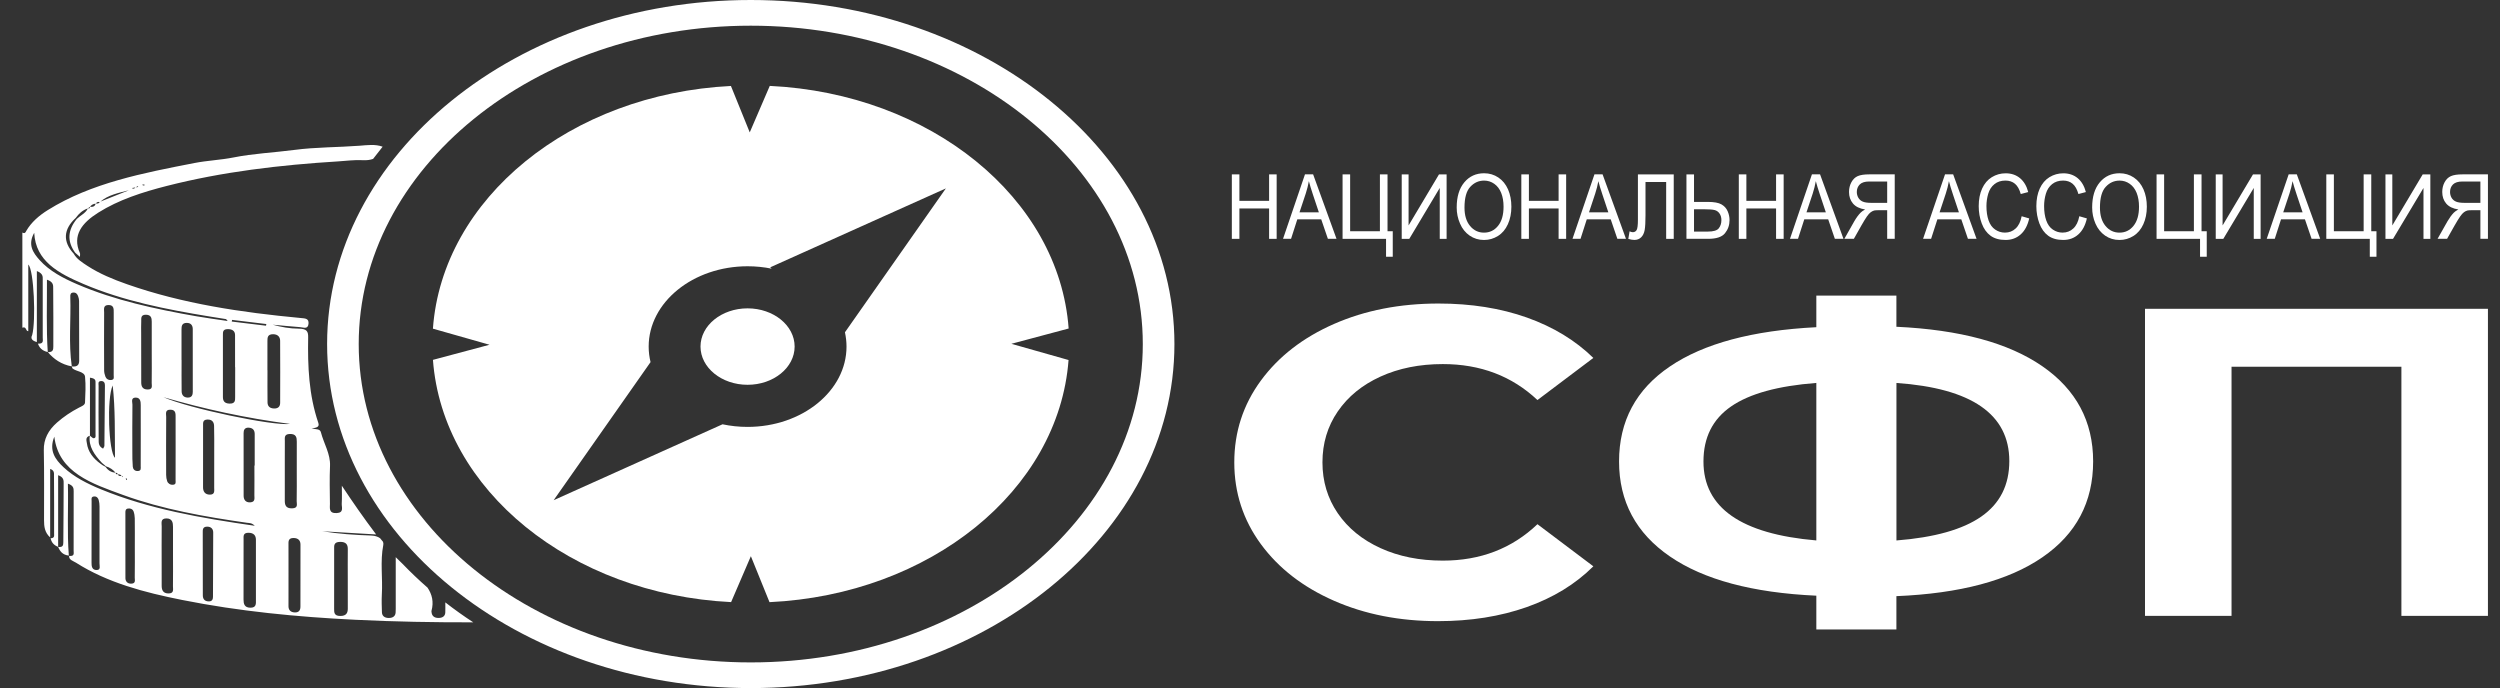 <?xml version="1.0" encoding="UTF-8"?> <svg xmlns="http://www.w3.org/2000/svg" width="109" height="30" viewBox="0 0 109 30" fill="none"><rect x="0" y="0" width="109" height="30" fill="#333333" stroke="none"/><g clip-path="url(#clip0_1924_3033)"><path d="M32.733 30C22.548 30 14.262 23.271 14.262 14.999C14.263 6.729 22.549 0 32.733 0C42.919 0 51.205 6.729 51.205 15.001C51.205 23.271 42.919 30 32.733 30ZM32.733 1.12C23.308 1.12 15.64 7.347 15.64 15.001C15.64 22.654 23.308 28.881 32.733 28.881C42.158 28.881 49.826 22.654 49.826 15.001C49.826 7.347 42.158 1.12 32.733 1.12Z" fill="white"></path><path d="M18.851 14.324L18.869 14.329L18.851 14.324Z" fill="white"></path><path d="M32.594 13.444C31.462 13.444 30.542 14.191 30.542 15.11C30.542 16.029 31.462 16.777 32.594 16.777C33.726 16.777 34.646 16.029 34.646 15.11C34.646 14.191 33.726 13.444 32.594 13.444Z" fill="white"></path><path d="M46.593 14.323C46.178 8.633 40.568 4.079 33.561 3.745V3.747L32.689 5.772L31.868 3.747V3.748C24.877 4.097 19.285 8.648 18.875 14.33L21.343 15.031L18.85 15.697L18.876 15.69C19.299 21.365 24.89 25.907 31.876 26.252L32.738 24.25L33.55 26.254C40.553 25.924 46.161 21.379 46.589 15.697L44.096 14.99L46.59 14.324L46.593 14.323ZM36.908 15.111C36.908 17.042 34.973 18.613 32.594 18.613C32.216 18.613 31.851 18.573 31.502 18.499L24.139 21.809L28.364 15.788C28.311 15.569 28.282 15.343 28.282 15.111C28.282 13.18 30.217 11.609 32.596 11.609C32.958 11.609 33.309 11.646 33.646 11.714L33.581 11.656L41.24 8.214L36.84 14.487C36.882 14.689 36.908 14.897 36.908 15.111Z" fill="white"></path><path d="M53.708 10.413V7.603H54.038V8.757H55.333V7.603H55.662V10.414H55.333V9.089H54.038V10.414H53.708V10.413Z" fill="white"></path><path d="M55.94 10.413L56.897 7.602H57.252L58.272 10.413H57.896L57.605 9.562H56.563L56.29 10.413H55.94ZM56.658 9.259H57.503L57.243 8.481C57.164 8.245 57.106 8.05 57.067 7.898C57.034 8.078 56.99 8.257 56.932 8.434L56.658 9.259Z" fill="white"></path><path d="M58.536 7.603H58.866V10.082H60.164V7.603H60.496V10.082H60.724V11.194H60.432V10.414H58.536V7.603Z" fill="white"></path><path d="M61.115 7.603H61.414V9.829L62.74 7.603H63.072V10.414H62.773V8.194L61.445 10.414H61.115V7.603Z" fill="white"></path><path d="M63.512 9.045C63.512 8.578 63.623 8.213 63.845 7.949C64.067 7.685 64.354 7.554 64.706 7.554C64.935 7.554 65.143 7.615 65.328 7.739C65.513 7.863 65.653 8.036 65.751 8.258C65.847 8.48 65.896 8.731 65.896 9.013C65.896 9.298 65.845 9.553 65.743 9.778C65.641 10.003 65.496 10.174 65.31 10.289C65.123 10.405 64.921 10.463 64.704 10.463C64.47 10.463 64.26 10.399 64.076 10.272C63.891 10.144 63.751 9.969 63.657 9.748C63.559 9.525 63.512 9.291 63.512 9.045ZM63.852 9.05C63.852 9.389 63.932 9.656 64.094 9.851C64.256 10.046 64.458 10.143 64.702 10.143C64.95 10.143 65.155 10.045 65.314 9.848C65.475 9.651 65.555 9.372 65.555 9.01C65.555 8.782 65.52 8.582 65.452 8.411C65.383 8.24 65.283 8.108 65.151 8.015C65.019 7.921 64.871 7.874 64.707 7.874C64.473 7.874 64.272 7.964 64.105 8.145C63.936 8.325 63.852 8.628 63.852 9.05Z" fill="white"></path><path d="M66.33 10.413V7.603H66.66V8.757H67.955V7.603H68.284V10.414H67.955V9.089H66.66V10.414H66.33V10.413Z" fill="white"></path><path d="M68.561 10.413L69.518 7.602H69.873L70.893 10.413H70.517L70.227 9.562H69.184L68.911 10.413H68.561ZM69.28 9.259H70.124L69.865 8.481C69.785 8.245 69.727 8.05 69.688 7.898C69.656 8.078 69.611 8.257 69.553 8.434L69.28 9.259Z" fill="white"></path><path d="M71.415 7.603H72.975V10.414H72.645V7.934H71.744V9.381C71.744 9.675 71.732 9.891 71.708 10.028C71.683 10.165 71.632 10.271 71.554 10.347C71.475 10.424 71.377 10.461 71.256 10.461C71.184 10.461 71.096 10.446 70.994 10.415L71.05 10.086C71.104 10.111 71.151 10.124 71.189 10.124C71.264 10.124 71.32 10.092 71.357 10.029C71.395 9.965 71.413 9.816 71.413 9.581V7.603H71.415Z" fill="white"></path><path d="M73.529 7.603H73.859V8.803H74.454C74.732 8.803 74.933 8.839 75.057 8.912C75.183 8.985 75.271 9.084 75.326 9.21C75.38 9.335 75.408 9.464 75.408 9.597C75.408 9.814 75.342 10.005 75.21 10.168C75.079 10.331 74.835 10.413 74.476 10.413H73.529V7.603ZM73.859 10.097H74.462C74.707 10.097 74.867 10.049 74.941 9.951C75.016 9.853 75.053 9.735 75.053 9.597C75.053 9.484 75.026 9.389 74.972 9.31C74.918 9.232 74.847 9.181 74.757 9.158C74.668 9.135 74.516 9.124 74.301 9.124H73.859V10.097Z" fill="white"></path><path d="M75.812 10.413V7.603H76.142V8.757H77.437V7.603H77.767V10.414H77.437V9.089H76.142V10.414H75.812V10.413Z" fill="white"></path><path d="M78.043 10.413L79 7.602H79.355L80.375 10.413H80L79.709 9.562H78.667L78.393 10.413H78.043ZM78.762 9.259H79.607L79.347 8.481C79.268 8.245 79.209 8.05 79.17 7.898C79.138 8.078 79.093 8.257 79.036 8.434L78.762 9.259Z" fill="white"></path><path d="M82.281 10.413V9.165H81.898C81.814 9.165 81.753 9.17 81.715 9.178C81.664 9.192 81.614 9.217 81.564 9.253C81.515 9.288 81.459 9.351 81.396 9.44C81.334 9.53 81.255 9.658 81.159 9.827L80.829 10.412H80.414L80.847 9.647C80.933 9.498 81.024 9.373 81.121 9.273C81.165 9.227 81.232 9.181 81.319 9.133C81.08 9.096 80.903 9.009 80.789 8.873C80.674 8.736 80.617 8.568 80.617 8.369C80.617 8.214 80.652 8.073 80.721 7.945C80.79 7.818 80.883 7.728 80.998 7.678C81.114 7.627 81.283 7.602 81.504 7.602H82.61V10.413H82.281ZM82.281 7.914H81.492C81.307 7.914 81.172 7.957 81.086 8.042C81.001 8.128 80.957 8.237 80.957 8.37C80.957 8.46 80.979 8.544 81.024 8.622C81.069 8.699 81.133 8.755 81.218 8.791C81.303 8.826 81.422 8.844 81.572 8.844H82.281V7.914Z" fill="white"></path><path d="M83.846 10.413L84.803 7.602H85.158L86.178 10.413H85.802L85.512 9.562H84.47L84.196 10.413H83.846ZM84.565 9.259H85.409L85.15 8.481C85.07 8.245 85.012 8.05 84.973 7.898C84.941 8.078 84.896 8.257 84.838 8.434L84.565 9.259Z" fill="white"></path><path d="M88.144 9.428L88.474 9.523C88.405 9.828 88.281 10.061 88.101 10.221C87.921 10.382 87.702 10.462 87.442 10.462C87.173 10.462 86.955 10.4 86.787 10.277C86.62 10.154 86.491 9.975 86.404 9.742C86.316 9.508 86.272 9.257 86.272 8.988C86.272 8.695 86.321 8.44 86.42 8.222C86.519 8.004 86.66 7.838 86.843 7.725C87.025 7.613 87.227 7.556 87.447 7.556C87.696 7.556 87.905 7.628 88.075 7.77C88.245 7.913 88.364 8.115 88.43 8.374L88.105 8.46C88.048 8.255 87.964 8.106 87.854 8.013C87.743 7.92 87.605 7.873 87.439 7.873C87.247 7.873 87.087 7.924 86.959 8.028C86.83 8.131 86.739 8.27 86.687 8.445C86.636 8.619 86.609 8.799 86.609 8.984C86.609 9.223 86.64 9.432 86.702 9.61C86.764 9.788 86.86 9.922 86.991 10.01C87.121 10.098 87.262 10.142 87.413 10.142C87.599 10.142 87.755 10.082 87.882 9.962C88.012 9.843 88.098 9.664 88.144 9.428Z" fill="white"></path><path d="M90.658 9.428L90.988 9.523C90.919 9.828 90.795 10.061 90.614 10.221C90.435 10.382 90.216 10.462 89.956 10.462C89.687 10.462 89.469 10.4 89.301 10.277C89.133 10.154 89.005 9.975 88.917 9.742C88.83 9.508 88.785 9.257 88.785 8.988C88.785 8.695 88.835 8.44 88.933 8.222C89.032 8.004 89.174 7.838 89.356 7.725C89.539 7.613 89.741 7.556 89.96 7.556C90.21 7.556 90.419 7.628 90.589 7.77C90.759 7.913 90.877 8.115 90.944 8.374L90.619 8.46C90.561 8.255 90.478 8.106 90.367 8.013C90.257 7.92 90.119 7.873 89.953 7.873C89.761 7.873 89.601 7.924 89.472 8.028C89.344 8.131 89.253 8.27 89.201 8.445C89.149 8.619 89.123 8.799 89.123 8.984C89.123 9.223 89.154 9.432 89.216 9.61C89.278 9.788 89.373 9.922 89.504 10.01C89.634 10.098 89.775 10.142 89.927 10.142C90.112 10.142 90.268 10.082 90.396 9.962C90.526 9.843 90.612 9.664 90.658 9.428Z" fill="white"></path><path d="M91.218 9.045C91.218 8.578 91.329 8.213 91.551 7.949C91.773 7.685 92.06 7.554 92.412 7.554C92.641 7.554 92.849 7.615 93.034 7.739C93.219 7.863 93.359 8.036 93.457 8.258C93.554 8.48 93.602 8.731 93.602 9.013C93.602 9.298 93.551 9.553 93.449 9.778C93.347 10.003 93.202 10.174 93.016 10.289C92.829 10.405 92.627 10.463 92.41 10.463C92.176 10.463 91.966 10.399 91.782 10.272C91.598 10.144 91.457 9.969 91.362 9.748C91.265 9.525 91.218 9.291 91.218 9.045ZM91.558 9.05C91.558 9.389 91.638 9.656 91.8 9.851C91.962 10.046 92.165 10.143 92.408 10.143C92.656 10.143 92.861 10.045 93.02 9.848C93.181 9.651 93.261 9.372 93.261 9.01C93.261 8.782 93.226 8.582 93.158 8.411C93.089 8.24 92.99 8.108 92.857 8.015C92.725 7.921 92.577 7.874 92.413 7.874C92.179 7.874 91.978 7.964 91.811 8.145C91.642 8.325 91.558 8.628 91.558 9.05Z" fill="white"></path><path d="M94.026 7.603H94.356V10.082H95.654V7.603H95.987V10.082H96.214V11.194H95.922V10.414H94.026V7.603Z" fill="white"></path><path d="M96.606 7.603H96.905V9.829L98.231 7.603H98.563V10.414H98.264V8.194L96.936 10.414H96.606V7.603Z" fill="white"></path><path d="M98.829 10.413L99.786 7.602H100.141L101.161 10.413H100.786L100.495 9.562H99.453L99.18 10.413H98.829ZM99.548 9.259H100.393L100.133 8.481C100.054 8.245 99.995 8.05 99.956 7.898C99.924 8.078 99.879 8.257 99.822 8.434L99.548 9.259Z" fill="white"></path><path d="M101.427 7.603H101.757V10.082H103.055V7.603H103.387V10.082H103.614V11.194H103.323V10.414H101.427V7.603Z" fill="white"></path><path d="M104.006 7.603H104.305V9.829L105.63 7.603H105.963V10.414H105.664V8.194L104.336 10.414H104.006V7.603Z" fill="white"></path><path d="M108.145 10.413V9.165H107.763C107.678 9.165 107.617 9.17 107.579 9.178C107.528 9.192 107.478 9.217 107.428 9.253C107.379 9.288 107.323 9.351 107.261 9.44C107.199 9.53 107.119 9.658 107.023 9.827L106.693 10.412H106.278L106.711 9.647C106.798 9.498 106.888 9.373 106.985 9.273C107.03 9.227 107.096 9.181 107.184 9.133C106.945 9.096 106.768 9.009 106.653 8.873C106.538 8.736 106.482 8.568 106.482 8.369C106.482 8.214 106.516 8.073 106.585 7.945C106.654 7.818 106.747 7.728 106.862 7.678C106.978 7.627 107.147 7.602 107.369 7.602H108.474V10.413H108.145ZM108.145 7.914H107.356C107.171 7.914 107.037 7.957 106.95 8.042C106.865 8.128 106.822 8.237 106.822 8.37C106.822 8.46 106.844 8.544 106.888 8.622C106.933 8.699 106.998 8.755 107.083 8.791C107.168 8.826 107.286 8.844 107.436 8.844H108.145V7.914Z" fill="white"></path><path d="M58.163 26.193C56.812 25.6 55.749 24.778 54.976 23.726C54.203 22.673 53.815 21.484 53.815 20.159C53.815 18.833 54.203 17.643 54.976 16.591C55.749 15.54 56.812 14.717 58.163 14.124C59.514 13.531 61.034 13.234 62.721 13.234C64.142 13.234 65.428 13.439 66.576 13.846C67.723 14.255 68.689 14.841 69.47 15.606L67.033 17.442C65.923 16.397 64.549 15.874 62.908 15.874C61.892 15.874 60.986 16.056 60.19 16.419C59.392 16.783 58.772 17.289 58.326 17.94C57.88 18.59 57.659 19.33 57.659 20.159C57.659 20.987 57.882 21.727 58.326 22.377C58.772 23.028 59.392 23.534 60.19 23.898C60.987 24.262 61.892 24.443 62.908 24.443C64.549 24.443 65.923 23.914 67.033 22.855L69.47 24.691C68.689 25.469 67.72 26.062 66.564 26.47C65.408 26.877 64.119 27.082 62.697 27.082C61.026 27.082 59.514 26.786 58.163 26.193Z" fill="white"></path><path d="M89.046 24.299C87.57 25.314 85.449 25.877 82.683 25.992V27.445H79.192V25.972C76.41 25.845 74.282 25.274 72.806 24.26C71.33 23.246 70.591 21.866 70.591 20.119C70.591 18.36 71.33 16.98 72.806 15.979C74.282 14.977 76.411 14.407 79.192 14.266V12.889H82.683V14.247C85.449 14.375 87.57 14.948 89.046 15.968C90.523 16.989 91.261 18.372 91.261 20.118C91.26 21.893 90.523 23.286 89.046 24.299ZM79.192 23.563V16.696C77.52 16.824 76.282 17.164 75.477 17.72C74.672 18.275 74.271 19.074 74.271 20.12C74.27 22.136 75.91 23.283 79.192 23.563ZM86.386 22.521C87.199 21.954 87.606 21.148 87.606 20.102C87.606 18.062 85.965 16.926 82.685 16.697V23.564C84.339 23.435 85.574 23.088 86.386 22.521Z" fill="white"></path><path d="M108.474 13.464V26.853H104.701V15.989H97.295V26.853H93.522V13.464H108.474Z" fill="white"></path><path d="M19.416 26.264C19.416 26.438 19.42 26.568 19.415 26.698C19.411 26.851 19.311 26.942 19.121 26.943C18.933 26.944 18.834 26.853 18.817 26.703C18.814 26.679 18.807 26.655 18.813 26.633C18.92 26.239 18.836 25.912 18.641 25.622C18.262 25.291 17.901 24.947 17.557 24.59C17.465 24.499 17.368 24.401 17.254 24.293C17.254 25.045 17.254 25.717 17.254 26.389C17.254 26.494 17.256 26.6 17.249 26.705C17.24 26.859 17.134 26.946 16.947 26.944C16.758 26.942 16.657 26.846 16.652 26.697C16.644 26.439 16.634 26.181 16.648 25.924C16.692 25.203 16.569 24.481 16.712 23.757C16.721 23.711 16.715 23.666 16.699 23.622C16.657 23.571 16.615 23.52 16.574 23.468C16.482 23.401 16.35 23.354 16.187 23.349C15.473 23.327 14.761 23.276 14.054 23.163C14.811 23.207 15.57 23.252 16.4 23.302C15.855 22.58 15.379 21.894 14.904 21.177C14.904 21.436 14.916 21.695 14.9 21.953C14.889 22.11 15.01 22.353 14.68 22.37C14.323 22.39 14.386 22.144 14.385 21.964C14.38 21.413 14.364 20.863 14.389 20.313C14.412 19.792 14.117 19.338 13.992 18.849C13.953 18.694 13.79 18.722 13.585 18.682C13.823 18.646 13.938 18.612 13.877 18.432C13.463 17.213 13.413 15.964 13.436 14.711C13.441 14.454 13.382 14.332 13.026 14.33C12.645 14.328 12.263 14.262 11.89 14.157C12.287 14.193 12.684 14.233 13.081 14.263C13.23 14.274 13.427 14.371 13.451 14.117C13.473 13.884 13.311 13.883 13.11 13.865C10.514 13.622 7.959 13.241 5.542 12.394C4.933 12.181 4.342 11.936 3.821 11.598C3.586 11.444 3.343 11.295 3.215 11.061C2.73 10.538 2.761 9.995 3.304 9.5C3.431 9.321 3.59 9.169 3.831 9.085C3.86 9.063 3.887 9.042 3.916 9.02C3.942 9.08 3.896 9.09 3.831 9.085C3.745 9.289 3.508 9.39 3.349 9.544C2.957 10.024 2.912 10.514 3.278 11.018C3.333 11.067 3.389 11.114 3.486 11.201C3.486 11.116 3.5 11.071 3.484 11.035C3.14 10.264 3.57 9.721 4.284 9.271C5.174 8.71 6.207 8.379 7.267 8.108C9.7 7.487 12.206 7.193 14.739 7.037C15.099 7.014 15.46 6.964 15.817 6.984C16 6.994 16.148 6.972 16.268 6.927C16.403 6.748 16.542 6.57 16.683 6.396C16.36 6.277 16.005 6.329 15.688 6.353C14.734 6.426 13.773 6.412 12.822 6.538C11.941 6.654 11.051 6.691 10.171 6.867C9.631 6.974 9.028 7 8.481 7.107C6.237 7.544 3.976 7.978 2.088 9.157C1.697 9.4 1.365 9.692 1.15 10.06C1.116 10.119 1.095 10.204 0.975 10.139C0.975 11.522 0.975 12.904 0.975 14.287C1.165 14.221 1.104 14.437 1.233 14.44C1.233 13.487 1.233 12.535 1.233 11.534C1.482 11.764 1.57 14.001 1.403 14.607C1.314 14.778 1.424 14.862 1.607 14.914C1.607 13.895 1.607 12.877 1.607 11.817C1.888 11.93 1.863 12.071 1.863 12.194C1.867 13.036 1.867 13.879 1.863 14.72C1.862 14.835 1.922 14.999 1.655 14.983C1.716 15.167 1.847 15.299 2.082 15.349C2.014 14.313 2.053 13.278 2.047 12.194C2.338 12.292 2.318 12.449 2.319 12.57C2.329 13.413 2.325 14.257 2.325 15.099C2.325 15.234 2.319 15.363 2.086 15.353C2.345 15.658 2.673 15.889 3.13 15.975C2.984 14.964 3.098 13.949 3.065 12.935C3.062 12.853 3.068 12.757 3.205 12.755C3.321 12.752 3.377 12.831 3.405 12.913C3.428 12.98 3.448 13.05 3.448 13.119C3.452 13.984 3.448 14.85 3.453 15.715C3.454 15.9 3.383 16.004 3.133 15.977C3.144 16.008 3.143 16.048 3.167 16.068C3.335 16.203 3.685 16.198 3.708 16.427C3.746 16.799 3.722 17.175 3.707 17.549C3.702 17.664 3.556 17.715 3.448 17.771C3.093 17.954 2.773 18.171 2.488 18.421C2.101 18.761 1.9 19.151 1.91 19.627C1.931 20.646 1.919 21.665 1.92 22.683C1.92 22.953 1.947 23.218 2.187 23.432C2.187 22.44 2.187 21.449 2.187 20.445C2.377 20.508 2.354 20.638 2.354 20.743C2.361 21.585 2.36 22.426 2.359 23.267C2.359 23.358 2.386 23.465 2.206 23.467C2.241 23.635 2.336 23.768 2.533 23.842C2.611 24.032 2.726 24.193 3.001 24.224C2.92 23.192 2.986 22.16 2.96 21.087C3.208 21.171 3.212 21.295 3.212 21.42C3.213 22.283 3.213 23.147 3.21 24.01C3.21 24.118 3.261 24.265 3.013 24.237C2.998 24.412 3.19 24.456 3.313 24.533C4.682 25.405 6.293 25.831 7.95 26.16C10.43 26.655 12.955 26.898 15.501 27.023C17.212 27.107 18.922 27.137 20.635 27.134C20.215 26.86 19.807 26.569 19.416 26.264ZM6.26 8.043C6.282 8.044 6.303 8.059 6.325 8.068C6.302 8.074 6.278 8.081 6.255 8.088C6.234 8.079 6.214 8.071 6.193 8.061C6.215 8.055 6.238 8.042 6.26 8.043ZM6.029 8.153C5.993 8.157 5.958 8.161 5.922 8.166C5.948 8.15 5.975 8.133 6.001 8.117C6.01 8.129 6.02 8.141 6.029 8.153ZM5.9 8.174C5.876 8.212 5.838 8.232 5.783 8.223C5.775 8.222 5.77 8.205 5.763 8.196C5.808 8.189 5.854 8.182 5.9 8.174ZM4.379 8.79C4.711 8.501 5.173 8.409 5.619 8.295C5.205 8.46 4.791 8.625 4.379 8.79ZM4.347 8.807C4.317 8.871 4.257 8.883 4.182 8.871C4.216 8.811 4.273 8.796 4.347 8.807ZM4.171 8.878C4.142 8.987 4.065 9.038 3.925 9.013C3.983 8.937 4.062 8.889 4.171 8.878ZM11.091 21.594C11.09 21.716 11.139 21.886 10.916 21.902C10.7 21.918 10.623 21.773 10.622 21.619C10.618 20.707 10.619 19.794 10.621 18.882C10.621 18.759 10.659 18.632 10.855 18.647C11.05 18.662 11.105 18.786 11.105 18.927C11.106 19.384 11.105 19.84 11.105 20.296C11.1 20.296 11.097 20.296 11.092 20.296C11.093 20.729 11.096 21.162 11.091 21.594ZM7.126 17.317C8.901 17.831 10.707 18.23 12.649 18.483C11.905 18.58 8.216 17.8 7.126 17.317ZM9.036 18.292C9.26 18.281 9.331 18.421 9.334 18.57C9.345 18.954 9.34 19.339 9.34 19.724C9.34 19.805 9.34 19.888 9.34 19.969C9.34 20.4 9.342 20.832 9.339 21.263C9.338 21.385 9.381 21.561 9.161 21.566C8.94 21.572 8.853 21.428 8.853 21.253C8.854 20.355 8.853 19.457 8.854 18.56C8.855 18.447 8.832 18.302 9.036 18.292ZM7.445 17.863C7.674 17.873 7.655 18.055 7.656 18.196C7.657 18.652 7.657 19.109 7.657 19.566C7.657 20.022 7.658 20.479 7.655 20.935C7.653 21.011 7.69 21.12 7.55 21.135C7.426 21.148 7.326 21.08 7.29 20.983C7.259 20.894 7.244 20.799 7.244 20.707C7.241 19.863 7.24 19.021 7.246 18.177C7.247 18.051 7.178 17.851 7.445 17.863ZM7.914 15.693C7.914 15.248 7.913 14.803 7.914 14.359C7.914 14.227 7.926 14.079 8.141 14.078C8.339 14.076 8.404 14.208 8.404 14.346C8.408 15.259 8.408 16.171 8.405 17.083C8.405 17.202 8.375 17.338 8.184 17.335C7.99 17.33 7.921 17.199 7.919 17.062C7.912 16.606 7.917 16.15 7.917 15.694C7.917 15.693 7.915 15.693 7.914 15.693ZM9.92 14.35C10.132 14.344 10.247 14.435 10.248 14.605C10.251 15.073 10.249 15.541 10.249 16.009C10.25 16.009 10.252 16.009 10.254 16.009C10.254 16.442 10.255 16.875 10.252 17.308C10.251 17.45 10.264 17.607 10 17.597C9.773 17.589 9.719 17.465 9.719 17.307C9.719 16.405 9.719 15.504 9.719 14.603C9.72 14.484 9.71 14.356 9.92 14.35ZM11.66 14.873C11.661 14.731 11.656 14.571 11.908 14.572C12.127 14.573 12.213 14.706 12.214 14.857C12.22 15.758 12.218 16.66 12.215 17.562C12.214 17.704 12.15 17.82 11.937 17.81C11.733 17.8 11.667 17.683 11.664 17.545C11.658 17.076 11.662 16.608 11.662 16.14C11.661 16.14 11.66 16.14 11.659 16.14C11.659 15.717 11.656 15.295 11.66 14.873ZM10.119 13.947C10.617 14.008 11.114 14.067 11.612 14.128C11.607 14.152 11.602 14.177 11.598 14.201C11.1 14.14 10.603 14.08 10.105 14.02C10.11 13.996 10.114 13.972 10.119 13.947ZM3.375 12.397C2.745 12.127 2.151 11.813 1.727 11.339C1.44 11.018 1.199 10.669 1.492 10.15C1.55 11.39 2.562 11.922 3.641 12.382C5.366 13.118 7.241 13.489 9.136 13.798C9.376 13.837 9.615 13.874 9.855 13.913C9.864 13.915 9.87 13.93 9.927 13.996C9.433 13.922 8.997 13.866 8.565 13.79C6.773 13.475 5.009 13.097 3.375 12.397ZM6.429 16.982C6.207 16.978 6.159 16.833 6.158 16.681C6.155 15.966 6.156 15.252 6.155 14.537C6.155 14.362 6.149 14.186 6.158 14.01C6.163 13.888 6.123 13.722 6.36 13.722C6.594 13.723 6.616 13.876 6.616 14.025C6.616 14.482 6.616 14.939 6.616 15.396C6.616 15.829 6.622 16.263 6.614 16.696C6.611 16.81 6.681 16.987 6.429 16.982ZM5.994 20.537C5.854 20.537 5.797 20.436 5.789 20.343C5.77 20.122 5.77 19.9 5.77 19.679C5.768 19.001 5.766 18.324 5.774 17.645C5.775 17.533 5.693 17.338 5.915 17.335C6.124 17.333 6.136 17.52 6.136 17.662C6.138 18.106 6.137 18.55 6.137 18.994C6.137 19.438 6.139 19.882 6.135 20.325C6.133 20.411 6.172 20.537 5.994 20.537ZM5.542 20.908C5.543 20.913 5.522 20.922 5.511 20.93C5.499 20.909 5.487 20.89 5.48 20.868C5.478 20.865 5.501 20.856 5.513 20.851C5.523 20.87 5.536 20.889 5.542 20.908ZM4.089 19.108C4.043 19.114 3.979 19.04 3.922 18.997C3.922 18.162 3.922 17.326 3.922 16.467C4.172 16.497 4.165 16.594 4.165 16.683C4.166 17.432 4.166 18.18 4.165 18.929C4.164 18.997 4.193 19.092 4.089 19.108ZM4.447 20.184C4.475 20.208 4.504 20.232 4.532 20.255C4.559 20.279 4.587 20.304 4.614 20.328C4.794 20.384 4.932 20.481 5.038 20.609C4.826 20.596 4.696 20.488 4.595 20.349C4.558 20.329 4.521 20.31 4.485 20.291C4.454 20.269 4.423 20.248 4.392 20.226C4.055 19.986 3.835 19.689 3.788 19.324C3.773 19.21 3.709 19.062 3.915 18.998C3.853 19.464 4.117 19.834 4.447 20.184ZM4.958 14.994C4.958 15.45 4.959 15.907 4.957 16.363C4.957 16.44 4.995 16.547 4.857 16.567C4.731 16.585 4.633 16.52 4.596 16.421C4.564 16.334 4.54 16.239 4.54 16.148C4.535 15.305 4.535 14.462 4.54 13.619C4.541 13.491 4.485 13.295 4.74 13.299C4.971 13.302 4.958 13.482 4.958 13.624C4.959 14.081 4.958 14.537 4.958 14.994ZM5.013 19.959C4.735 19.721 4.649 17.346 4.914 16.806C5.028 17.837 5.003 18.868 5.013 19.959ZM4.575 16.809C4.57 17.686 4.563 18.562 4.552 19.438C4.552 19.47 4.524 19.501 4.494 19.561C4.287 19.453 4.303 19.3 4.302 19.168C4.293 18.385 4.296 17.602 4.299 16.819C4.299 16.743 4.259 16.628 4.393 16.615C4.543 16.601 4.577 16.71 4.575 16.809ZM5.046 20.614C5.099 20.616 5.135 20.631 5.127 20.681C5.074 20.681 5.036 20.668 5.046 20.614ZM5.367 20.782C5.352 20.789 5.337 20.795 5.321 20.803C5.318 20.789 5.314 20.774 5.311 20.76C5.33 20.767 5.349 20.774 5.367 20.782ZM5.298 20.752C5.225 20.763 5.164 20.752 5.136 20.685C5.208 20.678 5.267 20.692 5.298 20.752ZM2.775 21.088C2.776 21.938 2.765 22.789 2.761 23.639C2.761 23.771 2.744 23.873 2.535 23.845C2.535 22.814 2.535 21.784 2.535 20.719C2.791 20.808 2.775 20.962 2.775 21.088ZM4.219 24.853C4.007 24.859 3.989 24.681 3.991 24.534C3.993 24.091 3.992 23.648 3.992 23.204C3.992 22.749 3.991 22.295 3.994 21.84C3.994 21.764 3.96 21.657 4.104 21.645C4.222 21.637 4.28 21.721 4.303 21.801C4.328 21.891 4.339 21.985 4.339 22.076C4.341 22.905 4.342 23.733 4.338 24.561C4.335 24.668 4.407 24.848 4.219 24.853ZM5.713 25.448C5.547 25.448 5.468 25.337 5.468 25.205C5.466 24.25 5.466 23.293 5.467 22.338C5.467 22.269 5.474 22.189 5.581 22.172C5.693 22.154 5.786 22.203 5.819 22.285C5.855 22.384 5.874 22.49 5.876 22.593C5.882 23.012 5.878 23.432 5.878 23.851C5.878 24.294 5.883 24.738 5.875 25.18C5.873 25.284 5.935 25.447 5.713 25.448ZM7.333 25.874C7.095 25.868 7.05 25.705 7.049 25.543C7.047 25.216 7.048 24.89 7.048 24.562C7.048 24.026 7.044 23.488 7.05 22.952C7.051 22.811 6.985 22.6 7.262 22.603C7.517 22.605 7.543 22.799 7.543 22.971C7.543 23.403 7.543 23.835 7.543 24.266C7.543 24.698 7.548 25.13 7.541 25.561C7.539 25.69 7.603 25.881 7.333 25.874ZM4.408 21.337C3.8 21.088 3.224 20.795 2.774 20.375C2.398 20.025 2.126 19.639 2.368 19.04C2.559 20.615 4.014 21.087 5.377 21.584C7.093 22.208 8.926 22.529 10.773 22.794C10.868 22.808 10.976 22.791 11.108 22.924C8.761 22.586 6.501 22.195 4.408 21.337ZM9.286 26.02C9.286 26.119 9.255 26.222 9.108 26.221C8.908 26.221 8.844 26.102 8.843 25.96C8.839 25.493 8.841 25.026 8.841 24.559C8.84 24.116 8.84 23.672 8.84 23.229C8.84 23.112 8.825 22.968 9.023 22.962C9.213 22.956 9.298 23.076 9.296 23.22C9.296 24.152 9.292 25.087 9.286 26.02ZM10.914 26.496C10.651 26.493 10.618 26.318 10.618 26.14C10.62 25.263 10.618 24.387 10.62 23.51C10.62 23.386 10.591 23.229 10.831 23.229C11.066 23.229 11.157 23.353 11.158 23.529C11.159 23.985 11.158 24.441 11.158 24.897C11.159 25.318 11.16 25.739 11.158 26.16C11.158 26.31 11.186 26.5 10.914 26.496ZM12.417 21.832C12.417 21.271 12.417 20.71 12.417 20.15C12.417 19.846 12.414 19.542 12.419 19.238C12.422 19.106 12.37 18.93 12.632 18.921C12.916 18.912 12.941 19.076 12.94 19.255C12.936 19.699 12.939 20.143 12.939 20.586C12.939 21.007 12.944 21.428 12.935 21.848C12.933 21.973 13.014 22.158 12.735 22.164C12.456 22.172 12.417 22.01 12.417 21.832ZM13.099 26.446C13.099 26.596 13.042 26.713 12.841 26.702C12.657 26.692 12.577 26.581 12.578 26.431C12.58 25.963 12.579 25.495 12.579 25.027C12.579 24.605 12.579 24.184 12.578 23.762C12.578 23.622 12.553 23.453 12.806 23.457C13.008 23.46 13.102 23.573 13.101 23.743C13.096 24.643 13.096 25.545 13.099 26.446ZM15.163 25.237C15.163 25.668 15.161 26.1 15.164 26.531C15.165 26.716 15.105 26.858 14.834 26.856C14.56 26.855 14.568 26.694 14.568 26.536C14.569 25.673 14.568 24.811 14.569 23.948C14.569 23.796 14.543 23.629 14.828 23.626C15.096 23.623 15.166 23.75 15.164 23.943C15.159 24.374 15.163 24.806 15.163 25.237Z" fill="white"></path></g><defs><clipPath id="clip0_1924_3033"><rect width="107.5" height="30" fill="white" transform="translate(0.975)"></rect></clipPath></defs></svg> 